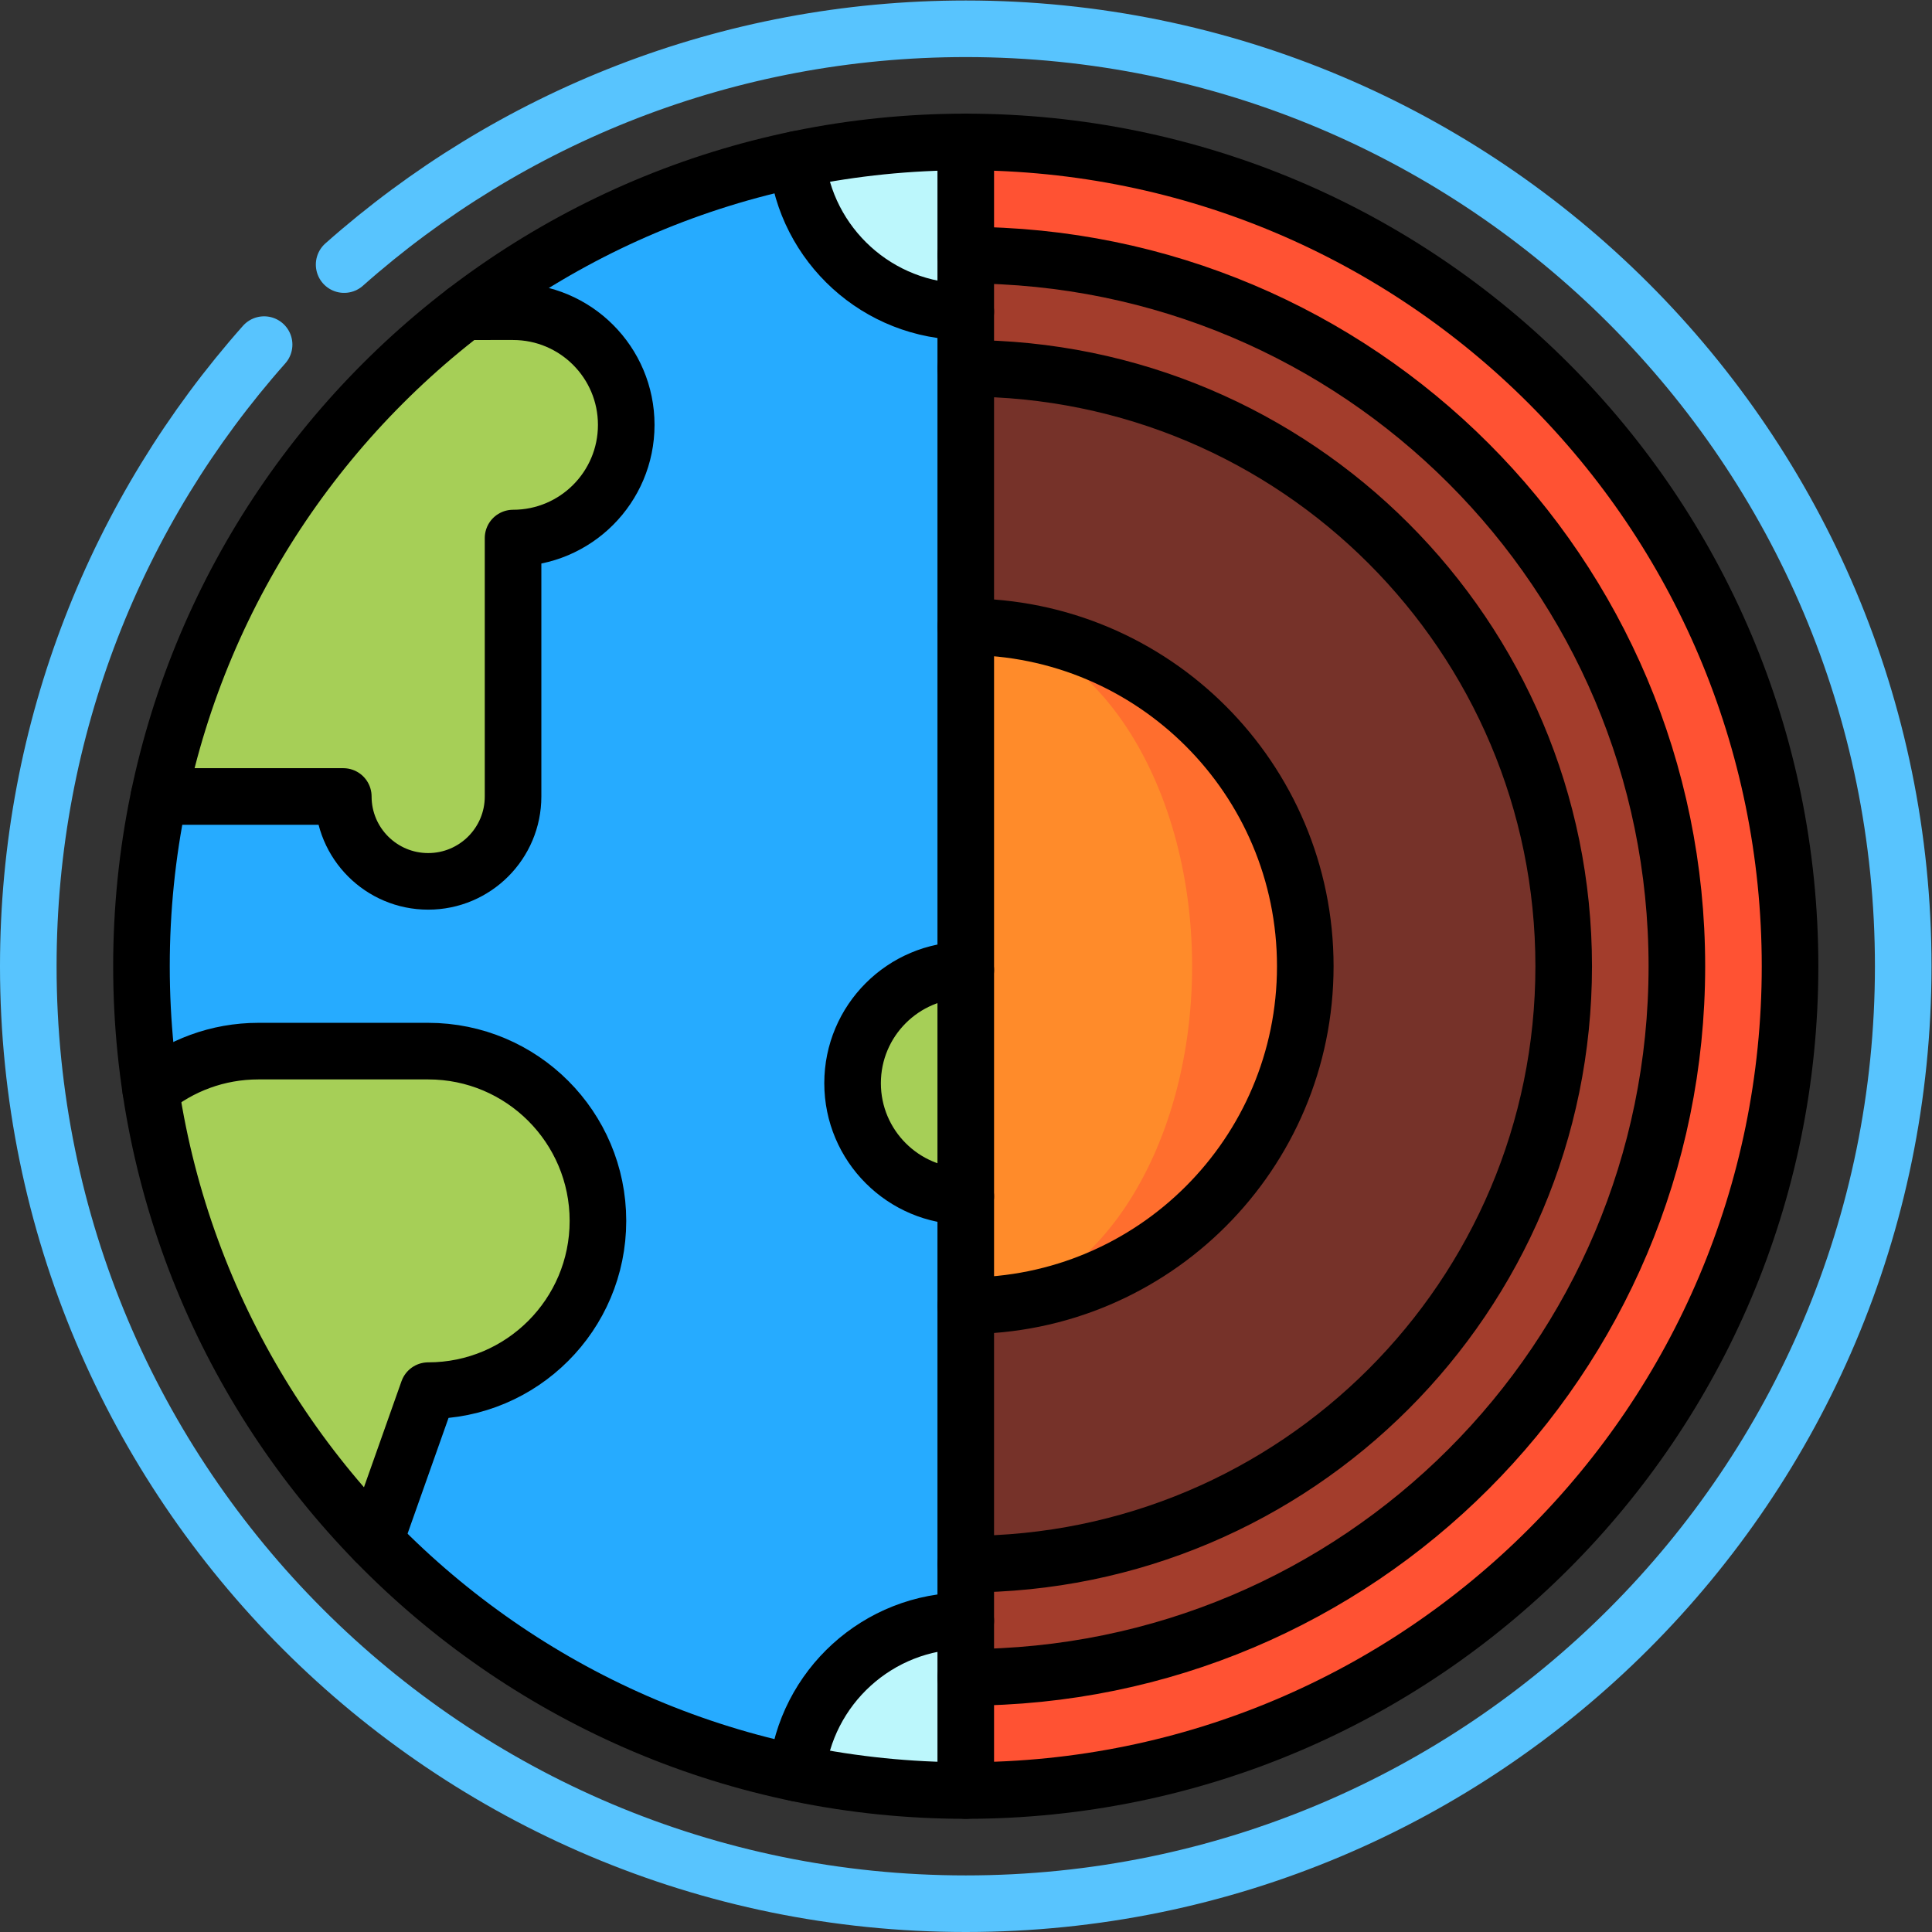<?xml version="1.0" encoding="UTF-8" standalone="no"?>
<!-- Created with Inkscape (http://www.inkscape.org/) -->

<svg
   version="1.1"
   id="svg171"
   xml:space="preserve"
   width="20"
   height="20"
   viewBox="0 0 682.667 682.667"
   xmlns="http://www.w3.org/2000/svg"
   xmlns:svg="http://www.w3.org/2000/svg"><rect x="0" y="0" width="682.667" height="682.667" fill="#333333" stroke="none"/><defs
     id="defs175"><clipPath
       clipPathUnits="userSpaceOnUse"
       id="clipPath185"><path
         d="M 0,512 H 512 V 0 H 0 Z"
         id="path183" /></clipPath></defs><g
     id="g177"
     transform="matrix(1.333,0,0,-1.333,0,682.667)"><g
       id="g179"><g
         id="g181"
         clip-path="url(#clipPath185)"><g
           id="g187"
           transform="translate(70.009,420.779)"><path
             d="m 0,0 c -38.885,-43.858 -62.509,-101.555 -62.509,-164.779 0,-137.242 111.258,-248.5 248.5,-248.5 137.243,0 248.5,111.258 248.5,248.5 0,137.243 -111.257,248.5 -248.5,248.5 -63.223,0 -120.92,-23.623 -164.778,-62.508"
             style="fill:none;stroke:#58c4fe;stroke-width:15;stroke-linecap:round;stroke-linejoin:round;stroke-miterlimit:10;stroke-dasharray:none;stroke-opacity:1"
             id="path189" /></g><g
           id="g191"
           transform="translate(256,474.5)"><path
             d="M 0,0 -60,-218.5 0,-437 c 120.674,0 218.5,97.826 218.5,218.5 C 218.5,-97.826 120.674,0 0,0"
             style="fill:#ff5233;fill-opacity:1;fill-rule:nonzero;stroke:none"
             id="path193" /></g><g
           id="g195"
           transform="translate(256,444.5)"><path
             d="M 0,0 -60,-188.5 0,-377 c 104.105,0 188.5,84.395 188.5,188.5 C 188.5,-84.395 104.105,0 0,0"
             style="fill:#a33d2c;fill-opacity:1;fill-rule:nonzero;stroke:none"
             id="path197" /></g><g
           id="g199"
           transform="translate(256,414.5)"><path
             d="M 0,0 -60,-158.5 0,-317 c 87.537,0 158.5,70.963 158.5,158.5 C 158.5,-70.963 87.537,0 0,0"
             style="fill:#763229;fill-opacity:1;fill-rule:nonzero;stroke:none"
             id="path201" /></g><g
           id="g203"
           transform="translate(256,346)"><path
             d="m 0,0 v -180 c 49.706,0 90,40.294 90,90 C 90,-40.294 49.706,0 0,0"
             style="fill:#ff6e2e;fill-opacity:1;fill-rule:nonzero;stroke:none"
             id="path205" /></g><g
           id="g207"
           transform="translate(316,256)"><path
             d="m 0,0 c 0,49.706 -26.863,90 -60,90 l -60,-90 60,-90 c 33.137,0 60,40.294 60,90"
             style="fill:#ff8b2a;fill-opacity:1;fill-rule:nonzero;stroke:none"
             id="path209" /></g><g
           id="g211"
           transform="translate(256,429.5)"><path
             d="M 0,0 -44.768,40.401 C -77.375,33.612 -107.316,19.554 -132.821,0 l -81.028,-128.5 c -3.041,-14.523 -4.651,-29.573 -4.651,-45 0,-11.122 0.84,-22.047 2.444,-32.722 l 59.445,-119.637 c 29.779,-30.602 68.451,-52.507 111.843,-61.542 L 0,-347 v 112.5 l -15,30 15,30 z"
             style="fill:#26abff;fill-opacity:1;fill-rule:nonzero;stroke:none"
             id="path213" /></g><g
           id="g215"
           transform="translate(113.5,278.5)"><path
             d="M 0,0 C 12.426,0 22.5,10.074 22.5,22.5 V 91 c 16.568,0 30,13.432 30,30 0,16.569 -13.432,30 -30,30 H 9.679 C -31.046,119.779 -60.451,74.542 -71.349,22.5 H -22.5 C -22.5,10.074 -12.426,0 0,0"
             style="fill:#a6cf57;fill-opacity:1;fill-rule:nonzero;stroke:none"
             id="path217" /></g><g
           id="g219"
           transform="translate(158.5,188.5)"><path
             d="m 0,0 c 0,24.853 -20.147,45 -45,45 h -45 c -10.842,0 -20.787,-3.836 -28.556,-10.222 6.939,-46.2 28.334,-87.666 59.445,-119.637 L -45,-45 c 24.853,0 45,20.147 45,45"
             style="fill:#a6cf57;fill-opacity:1;fill-rule:nonzero;stroke:none"
             id="path221" /></g><g
           id="g223"
           transform="translate(42.151,301)"><path
             d="m 0,0 h 48.849 c 0,-12.426 10.073,-22.5 22.5,-22.5 12.426,0 22.5,10.074 22.5,22.5 v 68.5 c 16.568,0 30,13.432 30,30 0,16.569 -13.432,30 -30,30 H 81.027"
             style="fill:none;stroke:#000000;stroke-width:15;stroke-linecap:round;stroke-linejoin:round;stroke-miterlimit:10;stroke-dasharray:none;stroke-opacity:1"
             id="path225" /></g><g
           id="g227"
           transform="translate(99.389,103.641)"><path
             d="m 0,0 14.111,39.859 c 24.853,0 45,20.147 45,45 0,24.853 -20.147,45 -45,45 h -45 c -10.842,0 -20.787,-3.836 -28.556,-10.222"
             style="fill:none;stroke:#000000;stroke-width:15;stroke-linecap:round;stroke-linejoin:round;stroke-miterlimit:10;stroke-dasharray:none;stroke-opacity:1"
             id="path229" /></g><g
           id="g231"
           transform="translate(226,225)"><path
             d="M 0,0 C 0,-16.568 13.432,-30 30,-30 V 30 C 13.432,30 0,16.569 0,0"
             style="fill:#a6cf57;fill-opacity:1;fill-rule:nonzero;stroke:none"
             id="path233" /></g><g
           id="g235"
           transform="translate(211.232,42.099)"><path
             d="m 0,0 c 14.452,-3.009 29.424,-4.599 44.768,-4.599 v 45 C 21.468,40.401 2.304,22.693 0,0"
             style="fill:#bcf7fc;fill-opacity:1;fill-rule:nonzero;stroke:none"
             id="path237" /></g><g
           id="g239"
           transform="translate(256,429.5)"><path
             d="M 0,0 V 45 C -15.344,45 -30.316,43.411 -44.768,40.401 -42.464,17.709 -23.3,0 0,0"
             style="fill:#bcf7fc;fill-opacity:1;fill-rule:nonzero;stroke:none"
             id="path241" /></g><g
           id="g243"
           transform="translate(256,82.5)"><path
             d="M 0,0 C -23.3,0 -42.464,-17.708 -44.768,-40.401"
             style="fill:none;stroke:#000000;stroke-width:15;stroke-linecap:round;stroke-linejoin:round;stroke-miterlimit:10;stroke-dasharray:none;stroke-opacity:1"
             id="path245" /></g><g
           id="g247"
           transform="translate(211.232,469.901)"><path
             d="M 0,0 C 2.304,-22.692 21.468,-40.401 44.768,-40.401"
             style="fill:none;stroke:#000000;stroke-width:15;stroke-linecap:round;stroke-linejoin:round;stroke-miterlimit:10;stroke-dasharray:none;stroke-opacity:1"
             id="path249" /></g><g
           id="g251"
           transform="translate(256,474.5)"><path
             d="M 0,0 V -437"
             style="fill:none;stroke:#000000;stroke-width:15;stroke-linecap:round;stroke-linejoin:round;stroke-miterlimit:10;stroke-dasharray:none;stroke-opacity:1"
             id="path253" /></g><g
           id="g255"
           transform="translate(474.5,256)"><path
             d="m 0,0 c 0,-120.674 -97.826,-218.5 -218.5,-218.5 -120.674,0 -218.5,97.826 -218.5,218.5 0,120.674 97.826,218.5 218.5,218.5 C -97.826,218.5 0,120.674 0,0 Z"
             style="fill:none;stroke:#000000;stroke-width:15;stroke-linecap:round;stroke-linejoin:round;stroke-miterlimit:10;stroke-dasharray:none;stroke-opacity:1"
             id="path257" /></g><g
           id="g259"
           transform="translate(256,444.5)"><path
             d="M 0,0 C 104.105,0 188.5,-84.395 188.5,-188.5 188.5,-292.605 104.105,-377 0,-377"
             style="fill:none;stroke:#000000;stroke-width:15;stroke-linecap:round;stroke-linejoin:round;stroke-miterlimit:10;stroke-dasharray:none;stroke-opacity:1"
             id="path261" /></g><g
           id="g263"
           transform="translate(256,414.5)"><path
             d="M 0,0 C 87.537,0 158.5,-70.963 158.5,-158.5 158.5,-246.037 87.537,-317 0,-317"
             style="fill:none;stroke:#000000;stroke-width:15;stroke-linecap:round;stroke-linejoin:round;stroke-miterlimit:10;stroke-dasharray:none;stroke-opacity:1"
             id="path265" /></g><g
           id="g267"
           transform="translate(256,346)"><path
             d="m 0,0 c 49.706,0 90,-40.294 90,-90 0,-49.706 -40.294,-90 -90,-90"
             style="fill:none;stroke:#000000;stroke-width:15;stroke-linecap:round;stroke-linejoin:round;stroke-miterlimit:10;stroke-dasharray:none;stroke-opacity:1"
             id="path269" /></g><g
           id="g271"
           transform="translate(256,195)"><path
             d="m 0,0 c -16.568,0 -30,13.432 -30,30 0,16.568 13.432,30 30,30"
             style="fill:none;stroke:#000000;stroke-width:15;stroke-linecap:round;stroke-linejoin:round;stroke-miterlimit:10;stroke-dasharray:none;stroke-opacity:1"
             id="path273" /></g></g></g></g></svg>
